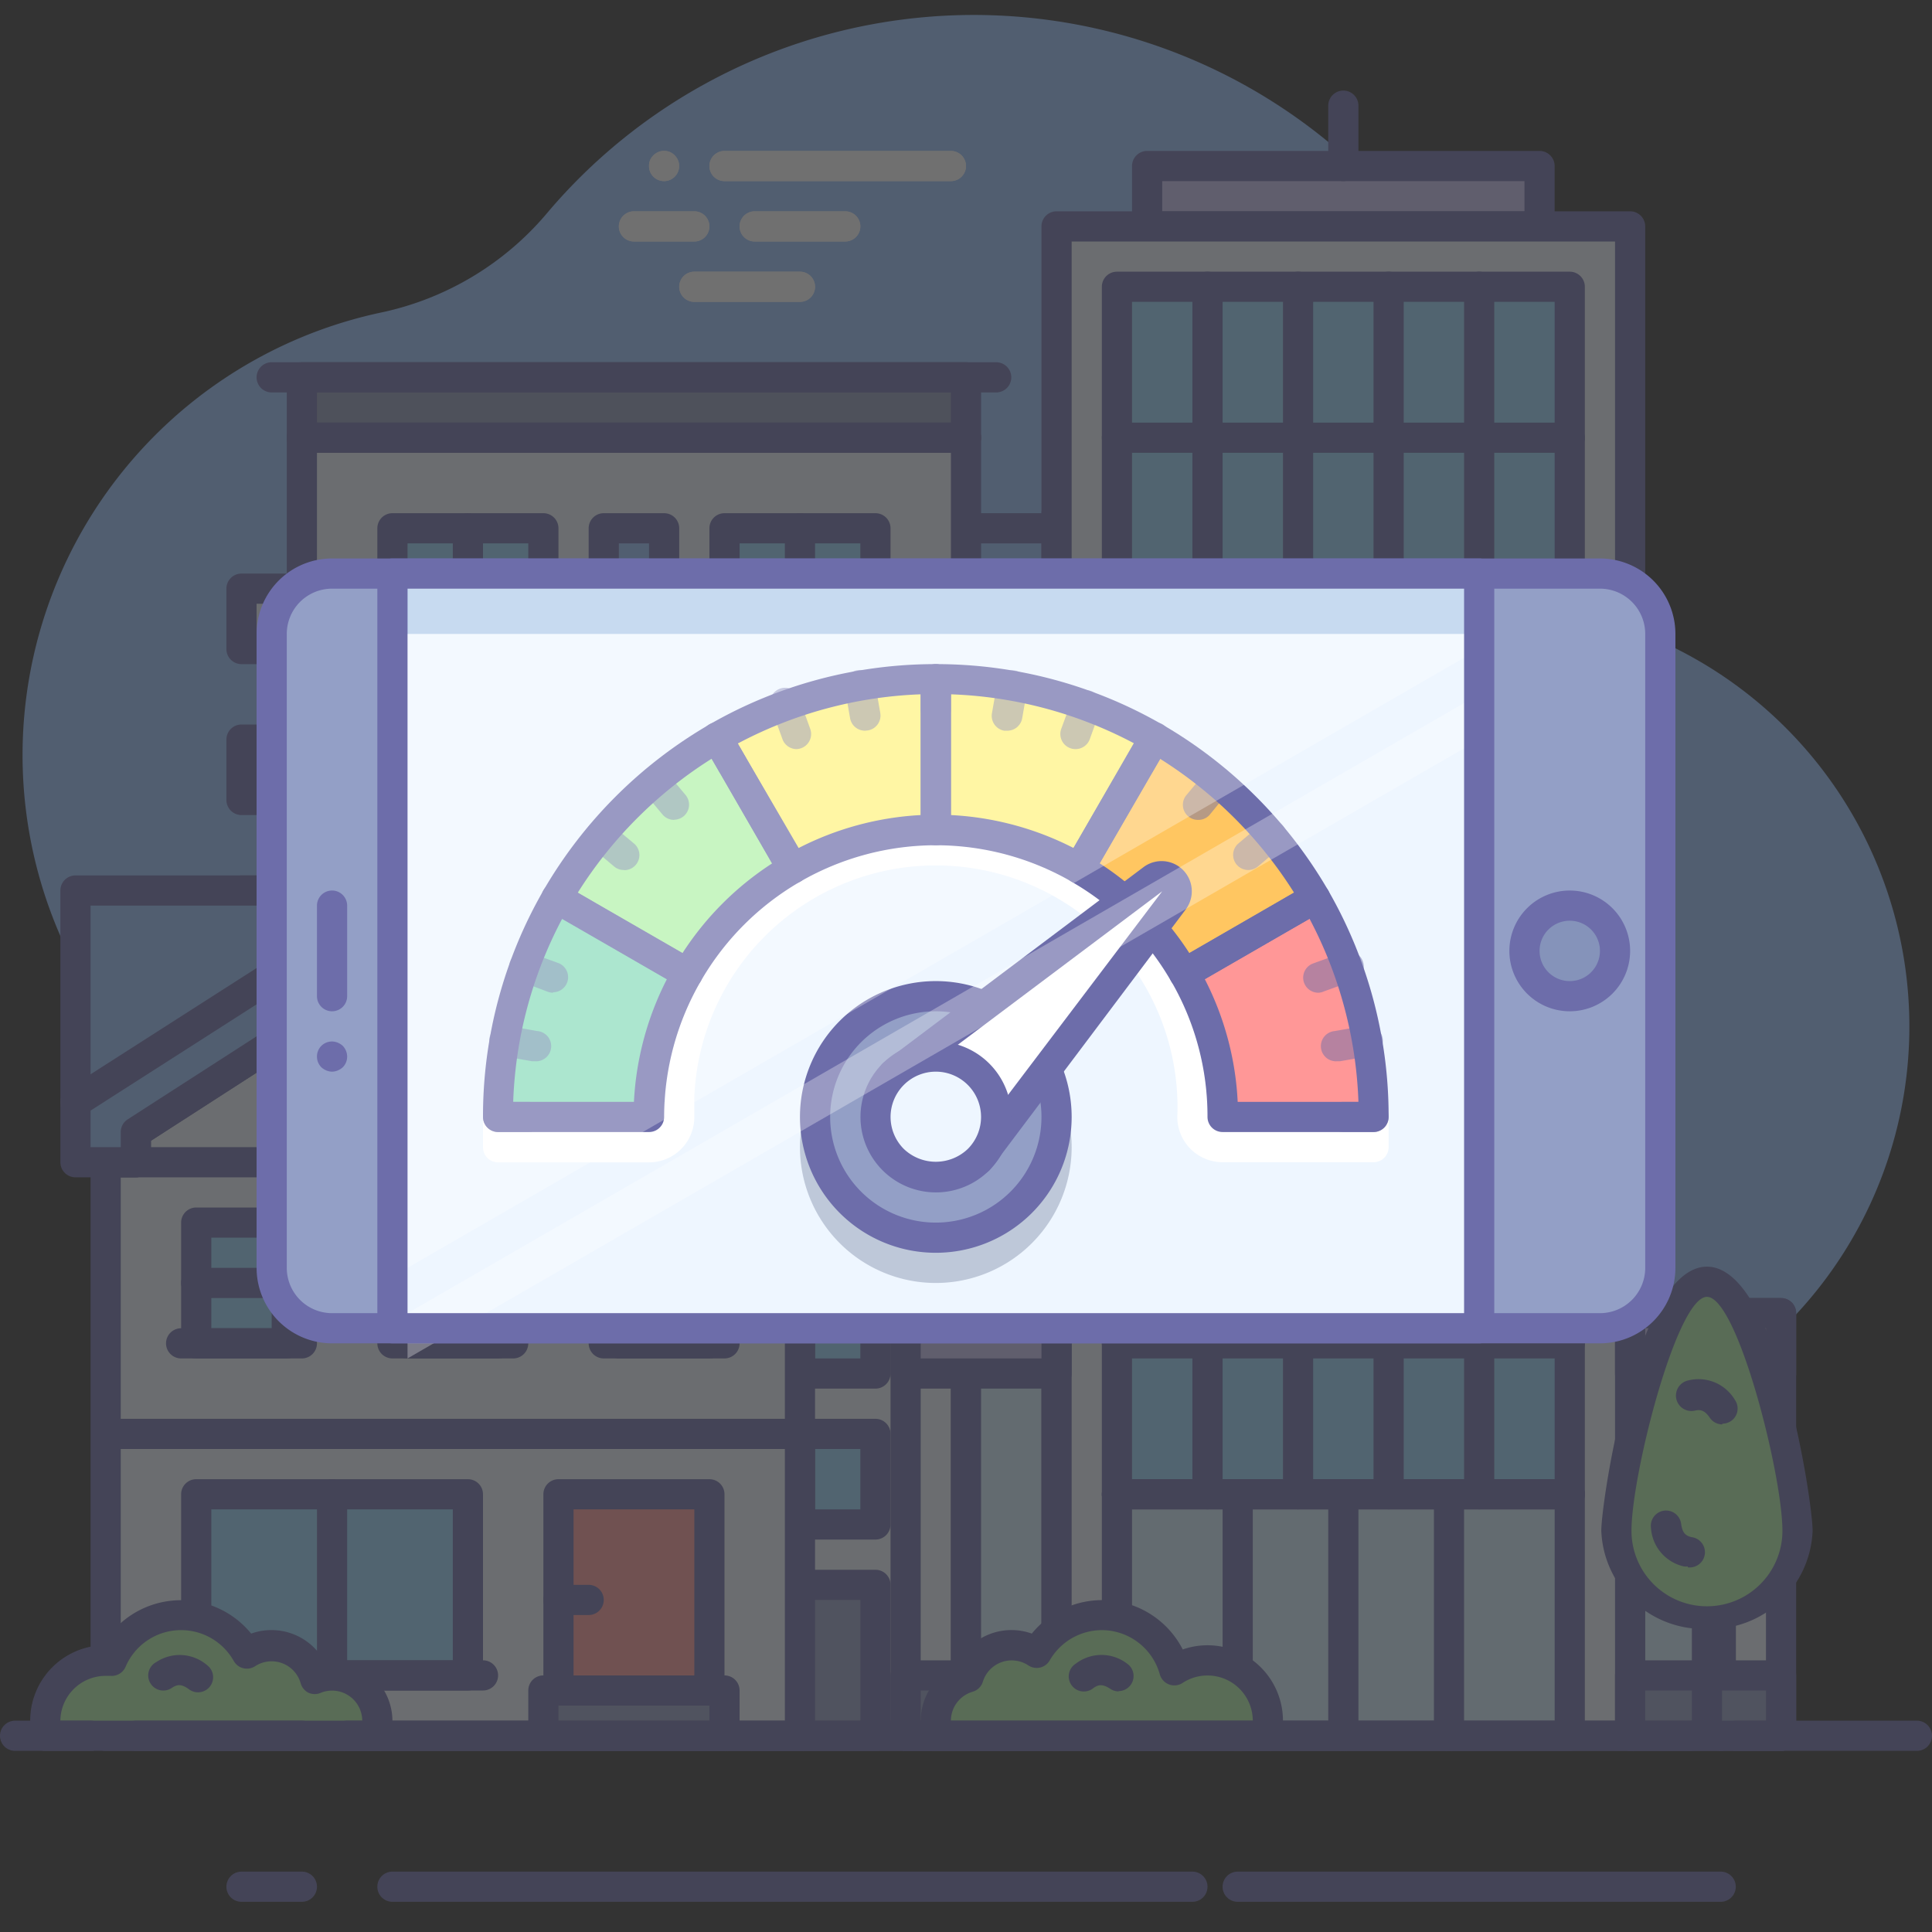 <?xml version="1.0" ?><svg data-name="001" id="_001" viewBox="0 0 128 128" xmlns="http://www.w3.org/2000/svg"><rect x="0" y="0" width="128" height="128" fill="#333333" stroke="none"/><defs><style>.cls-1{opacity:0.3;}.cls-2{fill:#97c1ff;}.cls-3{fill:#fff;}.cls-4{fill:#eef6ff;}.cls-5{fill:#6d6daa;}.cls-6{fill:#8d96b8;}.cls-7{fill:#939fc6;}.cls-8{fill:#96d7ff;}.cls-9{fill:#ff9797;}.cls-10{fill:#b1f1a8;}.cls-11{fill:#c9c1f5;}.cls-12{fill:#d4edff;}.cls-13{fill:#1c64ba;}.cls-14{fill:#89dbba;}.cls-15{fill:#ffc661;}.cls-16{fill:#fff27d;}.cls-17{opacity:0.5;}.cls-18{fill:#4c5a7f;}.cls-19{fill:#8593ba;}</style></defs><title/><g class="cls-1"><path class="cls-2" d="M1.81,45.69a30,30,0,0,1,23.51-25A19.69,19.69,0,0,0,36.26,14.1a37,37,0,0,1,64.33,15.68A19.57,19.57,0,0,0,111,42.95,28,28,0,1,1,73.34,80.29,9.41,9.41,0,0,0,64.83,75H64a12.39,12.39,0,0,0-12,9.74A20,20,0,0,1,25.88,98.88,20,20,0,0,1,12.53,81,21.38,21.38,0,0,0,8,68.65,29.91,29.91,0,0,1,1.81,45.69Z"/><path class="cls-3" d="M44,12a1,1,0,0,1-.93-.62A1,1,0,0,1,43,11a1,1,0,0,1,.07-.39,1,1,0,0,1,.22-.32,1,1,0,0,1,1.09-.22,1,1,0,0,1,.32.22A1,1,0,0,1,44,12Z"/><path class="cls-3" d="M56,16H50a1,1,0,0,1,0-2h6a1,1,0,0,1,0,2Z"/><path class="cls-3" d="M63,12H48a1,1,0,0,1,0-2H63a1,1,0,0,1,0,2Z"/><path class="cls-3" d="M53,20H46a1,1,0,0,1,0-2h7a1,1,0,0,1,0,2Z"/><path class="cls-3" d="M46,16H42a1,1,0,0,1,0-2h4a1,1,0,0,1,0,2Z"/><path class="cls-3" d="M44,12a1,1,0,0,1-.93-.62A1,1,0,0,1,43,11a1,1,0,0,1,.07-.39,1,1,0,0,1,.22-.32,1,1,0,0,1,1.09-.22,1,1,0,0,1,.32.22A1,1,0,0,1,44,12Z"/><path class="cls-3" d="M56,16H50a1,1,0,0,1,0-2h6a1,1,0,0,1,0,2Z"/><path class="cls-3" d="M63,12H48a1,1,0,0,1,0-2H63a1,1,0,0,1,0,2Z"/><path class="cls-3" d="M53,20H46a1,1,0,0,1,0-2h7a1,1,0,0,1,0,2Z"/><path class="cls-3" d="M46,16H42a1,1,0,0,1,0-2h4a1,1,0,0,1,0,2Z"/><rect class="cls-4" height="4" width="4" x="16" y="79"/><path class="cls-5" d="M20,84H16a1,1,0,0,1-1-1V79a1,1,0,0,1,1-1h4a1,1,0,0,1,1,1v4A1,1,0,0,1,20,84Zm-3-2h2V80H17Z"/><rect class="cls-4" height="4" width="4" x="16" y="69"/><path class="cls-5" d="M20,74H16a1,1,0,0,1-1-1V69a1,1,0,0,1,1-1h4a1,1,0,0,1,1,1v4A1,1,0,0,1,20,74Zm-3-2h2V70H17Z"/><rect class="cls-4" height="4" width="4" x="16" y="59"/><path class="cls-5" d="M20,64H16a1,1,0,0,1-1-1V59a1,1,0,0,1,1-1h4a1,1,0,0,1,1,1v4A1,1,0,0,1,20,64Zm-3-2h2V60H17Z"/><rect class="cls-4" height="4" width="4" x="16" y="49"/><path class="cls-5" d="M20,54H16a1,1,0,0,1-1-1V49a1,1,0,0,1,1-1h4a1,1,0,0,1,1,1v4A1,1,0,0,1,20,54Zm-3-2h2V50H17Z"/><rect class="cls-4" height="4" width="4" x="16" y="39"/><path class="cls-5" d="M20,44H16a1,1,0,0,1-1-1V39a1,1,0,0,1,1-1h4a1,1,0,0,1,1,1v4A1,1,0,0,1,20,44Zm-3-2h2V40H17Z"/><rect class="cls-4" height="4" width="4" x="16" y="99"/><path class="cls-5" d="M20,104H16a1,1,0,0,1-1-1V99a1,1,0,0,1,1-1h4a1,1,0,0,1,1,1v4A1,1,0,0,1,20,104Zm-3-2h2v-2H17Z"/><rect class="cls-4" height="4" width="4" x="16" y="89"/><path class="cls-5" d="M20,94H16a1,1,0,0,1-1-1V89a1,1,0,0,1,1-1h4a1,1,0,0,1,1,1v4A1,1,0,0,1,20,94Zm-3-2h2V90H17Z"/><path class="cls-5" d="M70,109a1,1,0,0,1-1-1V34a1,1,0,0,1,2,0v74A1,1,0,0,1,70,109Z"/><path class="cls-5" d="M70,76H64a1,1,0,0,1,0-2h6a1,1,0,0,1,0,2Z"/><path class="cls-5" d="M70,72H64a1,1,0,0,1,0-2h6a1,1,0,0,1,0,2Z"/><path class="cls-5" d="M70,80H64a1,1,0,0,1,0-2h6a1,1,0,0,1,0,2Z"/><path class="cls-5" d="M70,64H64a1,1,0,0,1,0-2h6a1,1,0,0,1,0,2Z"/><path class="cls-5" d="M70,60H64a1,1,0,0,1,0-2h6a1,1,0,0,1,0,2Z"/><path class="cls-5" d="M70,68H64a1,1,0,0,1,0-2h6a1,1,0,0,1,0,2Z"/><path class="cls-5" d="M70,52H64a1,1,0,0,1,0-2h6a1,1,0,0,1,0,2Z"/><path class="cls-5" d="M70,48H64a1,1,0,0,1,0-2h6a1,1,0,0,1,0,2Z"/><path class="cls-5" d="M70,56H64a1,1,0,0,1,0-2h6a1,1,0,0,1,0,2Z"/><path class="cls-5" d="M70,40H64a1,1,0,0,1,0-2h6a1,1,0,0,1,0,2Z"/><path class="cls-5" d="M70,36H64a1,1,0,0,1,0-2h6a1,1,0,0,1,0,2Z"/><path class="cls-5" d="M70,44H64a1,1,0,0,1,0-2h6a1,1,0,0,1,0,2Z"/><path class="cls-5" d="M70,84H64a1,1,0,0,1,0-2h6a1,1,0,0,1,0,2Z"/><path class="cls-5" d="M70,88H64a1,1,0,0,1,0-2h6a1,1,0,0,1,0,2Z"/><path class="cls-5" d="M70,92H64a1,1,0,0,1,0-2h6a1,1,0,0,1,0,2Z"/><path class="cls-5" d="M70,96H64a1,1,0,0,1,0-2h6a1,1,0,0,1,0,2Z"/><path class="cls-5" d="M70,100H64a1,1,0,0,1,0-2h6a1,1,0,0,1,0,2Z"/><path class="cls-5" d="M70,104H64a1,1,0,0,1,0-2h6a1,1,0,0,1,0,2Z"/><path class="cls-5" d="M70,108H64a1,1,0,0,1,0-2h6a1,1,0,0,1,0,2Z"/><rect class="cls-6" height="3.99" width="44" x="20" y="25"/><path class="cls-5" d="M64,30H20a1,1,0,0,1-1-1V25a1,1,0,0,1,1-1H64a1,1,0,0,1,1,1v4A1,1,0,0,1,64,30ZM21,28H63V26H21Z"/><rect class="cls-4" height="86" width="44" x="20" y="29"/><path class="cls-5" d="M64,116H20a1,1,0,0,1-1-1V29a1,1,0,0,1,1-1H64a1,1,0,0,1,1,1v86A1,1,0,0,1,64,116Zm-43-2H63V30H21Z"/><rect class="cls-7" height="10" width="8" x="50" y="105"/><path class="cls-5" d="M58,116H50a1,1,0,0,1-1-1V105a1,1,0,0,1,1-1h8a1,1,0,0,1,1,1v10A1,1,0,0,1,58,116Zm-7-2h6v-8H51Z"/><rect class="cls-8" height="6" width="20" x="26" y="105"/><path class="cls-5" d="M46,112H26a1,1,0,0,1-1-1v-6a1,1,0,0,1,1-1H46a1,1,0,0,1,1,1v6A1,1,0,0,1,46,112Zm-19-2H45v-4H27Z"/><rect class="cls-8" height="6" width="10" x="26" y="95"/><path class="cls-5" d="M36,102H26a1,1,0,0,1-1-1V95a1,1,0,0,1,1-1H36a1,1,0,0,1,1,1v6A1,1,0,0,1,36,102Zm-9-2h8V96H27Z"/><path class="cls-5" d="M31,102a1,1,0,0,1-1-1V95a1,1,0,0,1,2,0v6A1,1,0,0,1,31,102Z"/><rect class="cls-8" height="6" width="10" x="26" y="85"/><path class="cls-5" d="M36,92H26a1,1,0,0,1-1-1V85a1,1,0,0,1,1-1H36a1,1,0,0,1,1,1v6A1,1,0,0,1,36,92Zm-9-2h8V86H27Z"/><path class="cls-5" d="M31,92a1,1,0,0,1-1-1V85a1,1,0,0,1,2,0v6A1,1,0,0,1,31,92Z"/><rect class="cls-8" height="6" width="10" x="26" y="75"/><path class="cls-5" d="M36,82H26a1,1,0,0,1-1-1V75a1,1,0,0,1,1-1H36a1,1,0,0,1,1,1v6A1,1,0,0,1,36,82Zm-9-2h8V76H27Z"/><path class="cls-5" d="M31,82a1,1,0,0,1-1-1V75a1,1,0,0,1,2,0v6A1,1,0,0,1,31,82Z"/><rect class="cls-8" height="6" width="10" x="26" y="65"/><path class="cls-5" d="M36,72H26a1,1,0,0,1-1-1V65a1,1,0,0,1,1-1H36a1,1,0,0,1,1,1v6A1,1,0,0,1,36,72Zm-9-2h8V66H27Z"/><path class="cls-5" d="M31,72a1,1,0,0,1-1-1V65a1,1,0,0,1,2,0v6A1,1,0,0,1,31,72Z"/><rect class="cls-8" height="6" width="10" x="48" y="95"/><path class="cls-5" d="M58,102H48a1,1,0,0,1-1-1V95a1,1,0,0,1,1-1H58a1,1,0,0,1,1,1v6A1,1,0,0,1,58,102Zm-9-2h8V96H49Z"/><path class="cls-5" d="M53,102a1,1,0,0,1-1-1V95a1,1,0,0,1,2,0v6A1,1,0,0,1,53,102Z"/><rect class="cls-8" height="6" width="10" x="48" y="85"/><path class="cls-5" d="M58,92H48a1,1,0,0,1-1-1V85a1,1,0,0,1,1-1H58a1,1,0,0,1,1,1v6A1,1,0,0,1,58,92Zm-9-2h8V86H49Z"/><path class="cls-5" d="M53,92a1,1,0,0,1-1-1V85a1,1,0,0,1,2,0v6A1,1,0,0,1,53,92Z"/><rect class="cls-8" height="6" width="10" x="48" y="75"/><path class="cls-5" d="M58,82H48a1,1,0,0,1-1-1V75a1,1,0,0,1,1-1H58a1,1,0,0,1,1,1v6A1,1,0,0,1,58,82Zm-9-2h8V76H49Z"/><path class="cls-5" d="M53,82a1,1,0,0,1-1-1V75a1,1,0,0,1,2,0v6A1,1,0,0,1,53,82Z"/><rect class="cls-8" height="6" width="10" x="48" y="65"/><path class="cls-5" d="M58,72H48a1,1,0,0,1-1-1V65a1,1,0,0,1,1-1H58a1,1,0,0,1,1,1v6A1,1,0,0,1,58,72Zm-9-2h8V66H49Z"/><path class="cls-5" d="M53,72a1,1,0,0,1-1-1V65a1,1,0,0,1,2,0v6A1,1,0,0,1,53,72Z"/><rect class="cls-8" height="6" width="10" x="26" y="55"/><path class="cls-5" d="M36,62H26a1,1,0,0,1-1-1V55a1,1,0,0,1,1-1H36a1,1,0,0,1,1,1v6A1,1,0,0,1,36,62Zm-9-2h8V56H27Z"/><path class="cls-5" d="M31,62a1,1,0,0,1-1-1V55a1,1,0,0,1,2,0v6A1,1,0,0,1,31,62Z"/><rect class="cls-8" height="6" width="10" x="48" y="55"/><path class="cls-5" d="M58,62H48a1,1,0,0,1-1-1V55a1,1,0,0,1,1-1H58a1,1,0,0,1,1,1v6A1,1,0,0,1,58,62Zm-9-2h8V56H49Z"/><path class="cls-5" d="M53,62a1,1,0,0,1-1-1V55a1,1,0,0,1,2,0v6A1,1,0,0,1,53,62Z"/><rect class="cls-8" height="6" width="10" x="26" y="45"/><path class="cls-5" d="M36,52H26a1,1,0,0,1-1-1V45a1,1,0,0,1,1-1H36a1,1,0,0,1,1,1v6A1,1,0,0,1,36,52Zm-9-2h8V46H27Z"/><path class="cls-5" d="M31,52a1,1,0,0,1-1-1V45a1,1,0,0,1,2,0v6A1,1,0,0,1,31,52Z"/><rect class="cls-8" height="6" width="10" x="48" y="45"/><path class="cls-5" d="M58,52H48a1,1,0,0,1-1-1V45a1,1,0,0,1,1-1H58a1,1,0,0,1,1,1v6A1,1,0,0,1,58,52Zm-9-2h8V46H49Z"/><path class="cls-5" d="M53,52a1,1,0,0,1-1-1V45a1,1,0,0,1,2,0v6A1,1,0,0,1,53,52Z"/><rect class="cls-8" height="6" width="10" x="26" y="35"/><path class="cls-5" d="M36,42H26a1,1,0,0,1-1-1V35a1,1,0,0,1,1-1H36a1,1,0,0,1,1,1v6A1,1,0,0,1,36,42Zm-9-2h8V36H27Z"/><path class="cls-5" d="M31,42a1,1,0,0,1-1-1V35a1,1,0,0,1,2,0v6A1,1,0,0,1,31,42Z"/><rect class="cls-8" height="6" width="10" x="48" y="35"/><path class="cls-5" d="M58,42H48a1,1,0,0,1-1-1V35a1,1,0,0,1,1-1H58a1,1,0,0,1,1,1v6A1,1,0,0,1,58,42Zm-9-2h8V36H49Z"/><path class="cls-5" d="M53,42a1,1,0,0,1-1-1V35a1,1,0,0,1,2,0v6A1,1,0,0,1,53,42Z"/><rect class="cls-2" height="66" width="4" x="40" y="35"/><path class="cls-5" d="M44,102H40a1,1,0,0,1-1-1V35a1,1,0,0,1,1-1h4a1,1,0,0,1,1,1v66A1,1,0,0,1,44,102Zm-3-2h2V36H41Z"/><path class="cls-5" d="M44,94H40a1,1,0,0,1,0-2h4a1,1,0,0,1,0,2Z"/><path class="cls-5" d="M44,84H40a1,1,0,0,1,0-2h4a1,1,0,0,1,0,2Z"/><path class="cls-5" d="M44,74H40a1,1,0,0,1,0-2h4a1,1,0,0,1,0,2Z"/><path class="cls-5" d="M44,64H40a1,1,0,0,1,0-2h4a1,1,0,0,1,0,2Z"/><path class="cls-5" d="M44,54H40a1,1,0,0,1,0-2h4a1,1,0,0,1,0,2Z"/><path class="cls-5" d="M44,44H40a1,1,0,0,1,0-2h4a1,1,0,0,1,0,2Z"/><path class="cls-5" d="M64,30H20a1,1,0,0,1,0-2H64a1,1,0,0,1,0,2Z"/><path class="cls-5" d="M66,26H18a1,1,0,0,1,0-2H66a1,1,0,0,1,0,2Z"/><rect class="cls-2" height="14" width="50" x="5" y="59.03"/><path class="cls-5" d="M55,74H5a1,1,0,0,1-1-1V59a1,1,0,0,1,1-1H55a1,1,0,0,1,1,1V73A1,1,0,0,1,55,74ZM6,72H54V60H6Z"/><polygon class="cls-4" points="51 77.03 51 75.03 30 61.5 9 75.03 9 77.03 7 77.03 7 115.03 53 115.03 53 109.34 53 83.45 53 77.03 51 77.03"/><path class="cls-5" d="M53,116H7a1,1,0,0,1-1-1V77a1,1,0,0,1,1-1H8V75a1,1,0,0,1,.46-.84l21-13.53a1,1,0,0,1,1.08,0l21,13.53A1,1,0,0,1,52,75v1h1a1,1,0,0,1,1,1v38A1,1,0,0,1,53,116ZM8,114H52V78H51a1,1,0,0,1-1-1V75.58L30,62.69,10,75.58V77a1,1,0,0,1-1,1H8Z"/><rect class="cls-8" height="12" width="18" x="13" y="99.03"/><path class="cls-5" d="M31,112H13a1,1,0,0,1-1-1V99a1,1,0,0,1,1-1H31a1,1,0,0,1,1,1v12A1,1,0,0,1,31,112Zm-17-2H30V100H14Z"/><rect class="cls-8" height="8" width="6" x="13" y="81.03"/><path class="cls-5" d="M19,90H13a1,1,0,0,1-1-1V81a1,1,0,0,1,1-1h6a1,1,0,0,1,1,1v8A1,1,0,0,1,19,90Zm-5-2h4V82H14Z"/><polygon class="cls-9" points="49 69.03 49 60.03 43 60.03 43 65.35 49 69.03"/><path class="cls-5" d="M49,70a1,1,0,0,1-.52-.15l-6-3.68a1,1,0,0,1-.48-.85V60a1,1,0,0,1,1-1h6a1,1,0,0,1,1,1v9a1,1,0,0,1-1,1Zm-5-5.24,4,2.45V61H44Z"/><rect class="cls-9" height="3" width="8" x="42" y="57.03"/><path class="cls-5" d="M50,61H42a1,1,0,0,1-1-1V57a1,1,0,0,1,1-1h8a1,1,0,0,1,1,1v3A1,1,0,0,1,50,61Zm-7-2h6V58H43Z"/><path class="cls-5" d="M22,112a1,1,0,0,1-1-1V99a1,1,0,0,1,2,0v12A1,1,0,0,1,22,112Z"/><path class="cls-5" d="M32,112H12a1,1,0,0,1,0-2H32a1,1,0,0,1,0,2Z"/><rect class="cls-9" height="13" width="10" x="37" y="99.03"/><path class="cls-5" d="M47,113H37a1,1,0,0,1-1-1V99a1,1,0,0,1,1-1H47a1,1,0,0,1,1,1v13A1,1,0,0,1,47,113Zm-9-2h8V100H38Z"/><path class="cls-5" d="M39,107H37a1,1,0,0,1,0-2h2a1,1,0,0,1,0,2Z"/><rect class="cls-7" height="3" width="12" x="36" y="112.03"/><path class="cls-5" d="M48,116H36a1,1,0,0,1-1-1v-3a1,1,0,0,1,1-1H48a1,1,0,0,1,1,1v3A1,1,0,0,1,48,116Zm-11-2H47v-1H37Z"/><rect class="cls-8" height="8" width="6" x="41" y="81.03"/><path class="cls-5" d="M47,90H41a1,1,0,0,1-1-1V81a1,1,0,0,1,1-1h6a1,1,0,0,1,1,1v8A1,1,0,0,1,47,90Zm-5-2h4V82H42Z"/><path class="cls-5" d="M20,90H12a1,1,0,0,1,0-2h8a1,1,0,1,1,0,2Z"/><rect class="cls-8" height="8" width="6" x="27" y="81.03"/><path class="cls-5" d="M33,90H27a1,1,0,0,1-1-1V81a1,1,0,0,1,1-1h6a1,1,0,0,1,1,1v8A1,1,0,0,1,33,90Zm-5-2h4V82H28Z"/><path class="cls-5" d="M19,86H13a1,1,0,0,1,0-2h6a1,1,0,1,1,0,2Z"/><path class="cls-5" d="M33,86H27a1,1,0,0,1,0-2h6a1,1,0,0,1,0,2Z"/><path class="cls-5" d="M47,86H41a1,1,0,0,1,0-2h6a1,1,0,0,1,0,2Z"/><path class="cls-5" d="M48,90H40a1,1,0,0,1,0-2h8a1,1,0,0,1,0,2Z"/><path class="cls-5" d="M34,90H26a1,1,0,0,1,0-2h8a1,1,0,0,1,0,2Z"/><path class="cls-8" d="M27,73V70a3,3,0,0,1,3-3h0a3,3,0,0,1,3,3v3Z"/><path class="cls-5" d="M33,74H27a1,1,0,0,1-1-1V70a4,4,0,0,1,8,0v3A1,1,0,0,1,33,74Zm-5-2h4V70a2,2,0,0,0-4,0Z"/><path class="cls-5" d="M34,74H26a1,1,0,0,1,0-2h8a1,1,0,0,1,0,2Z"/><path class="cls-5" d="M53,96H8a1,1,0,1,1,0-2H53a1,1,0,0,1,0,2Z"/><path class="cls-5" d="M53,78H8a1,1,0,1,1,0-2H53a1,1,0,0,1,0,2Z"/><polygon class="cls-2" points="51 77.03 51 75.03 30 61.5 9 75.03 9 77.03 5 77.03 5 73.03 30 57.03 55 73.03 55 77.03 51 77.03"/><path class="cls-5" d="M55,78H51a1,1,0,0,1-1-1V75.58L30,62.69,10,75.58V77a1,1,0,0,1-1,1H5a1,1,0,0,1-1-1V73a1,1,0,0,1,.46-.84l25-16a1,1,0,0,1,1.08,0l25,16A1,1,0,0,1,56,73v4A1,1,0,0,1,55,78Zm-3-2h2V73.58L30,58.22,6,73.58V76H8V75a1,1,0,0,1,.46-.84l21-13.53a1,1,0,0,1,1.08,0l21,13.53A1,1,0,0,1,52,75Z"/><path class="cls-10" d="M22,111a3,3,0,0,0-1.12.22,3,3,0,0,0-4.57-1.7,5,5,0,0,0-8.92.52,3.92,3.92,0,0,0-.4,0,4,4,0,0,0-4,4v1H25v-1A3,3,0,0,0,22,111Z"/><path class="cls-5" d="M25,116H3a1,1,0,0,1-1-1v-1a5,5,0,0,1,4.8-5,6,6,0,0,1,9.84-.77,4,4,0,0,1,4.83,1.8,3.83,3.83,0,0,1,.53,0,4,4,0,0,1,4,4v1A1,1,0,0,1,25,116ZM4,114H24a2,2,0,0,0-2.74-1.85,1,1,0,0,1-.82,0,1,1,0,0,1-.52-.63,2,2,0,0,0-3-1.14,1,1,0,0,1-1.43-.33A4,4,0,0,0,12,108a4,4,0,0,0-3.68,2.43,1,1,0,0,1-1,.6l-.16,0H7A3,3,0,0,0,4,114Z"/><path class="cls-5" d="M13.11,112.12a1,1,0,0,1-.59-.2c-.5-.37-.78-.32-1.11-.11a1,1,0,1,1-1.06-1.69,2.79,2.79,0,0,1,3.37.2,1,1,0,0,1-.6,1.8Z"/><rect class="cls-11" height="4" width="26" x="76" y="11.03"/><path class="cls-5" d="M102,16H76a1,1,0,0,1-1-1V11a1,1,0,0,1,1-1h26a1,1,0,0,1,1,1v4A1,1,0,0,1,102,16ZM77,14h24V12H77Z"/><rect class="cls-4" height="28" width="4" x="60" y="87.03"/><path class="cls-5" d="M64,116H60a1,1,0,0,1-1-1V87a1,1,0,0,1,1-1h4a1,1,0,0,1,1,1v28A1,1,0,0,1,64,116Zm-3-2h2V88H61Z"/><rect class="cls-12" height="28" width="6" x="64" y="87.03"/><path class="cls-5" d="M70,116H64a1,1,0,0,1-1-1V87a1,1,0,0,1,1-1h6a1,1,0,0,1,1,1v28A1,1,0,0,1,70,116Zm-5-2h4V88H65Z"/><rect class="cls-4" height="28" width="4" x="114" y="87.03"/><path class="cls-5" d="M118,116h-4a1,1,0,0,1-1-1V87a1,1,0,0,1,1-1h4a1,1,0,0,1,1,1v28A1,1,0,0,1,118,116Zm-3-2h2V88h-2Z"/><rect class="cls-12" height="28" width="6" x="108" y="87.03"/><path class="cls-5" d="M114,116h-6a1,1,0,0,1-1-1V87a1,1,0,0,1,1-1h6a1,1,0,0,1,1,1v28A1,1,0,0,1,114,116Zm-5-2h4V88h-4Z"/><rect class="cls-4" height="100.01" width="38" x="70" y="15.03"/><path class="cls-5" d="M108,116H70a1,1,0,0,1-1-1V15a1,1,0,0,1,1-1h38a1,1,0,0,1,1,1V115A1,1,0,0,1,108,116Zm-37-2h36V16H71Z"/><rect class="cls-8" height="80.01" width="30" x="74" y="19.03"/><path class="cls-5" d="M104,100H74a1,1,0,0,1-1-1V19a1,1,0,0,1,1-1h30a1,1,0,0,1,1,1V99A1,1,0,0,1,104,100ZM75,98h28V20H75Z"/><rect class="cls-12" height="16" width="30" x="74" y="99.03"/><path class="cls-5" d="M104,116H74a1,1,0,0,1-1-1V99a1,1,0,0,1,1-1h30a1,1,0,0,1,1,1v16A1,1,0,0,1,104,116Zm-29-2h28V100H75Z"/><path class="cls-5" d="M98,100a1,1,0,0,1-1-1V19a1,1,0,0,1,2,0V99A1,1,0,0,1,98,100Z"/><path class="cls-5" d="M92,100a1,1,0,0,1-1-1V19a1,1,0,0,1,2,0V99A1,1,0,0,1,92,100Z"/><path class="cls-5" d="M86,100a1,1,0,0,1-1-1V19a1,1,0,0,1,2,0V99A1,1,0,0,1,86,100Z"/><path class="cls-5" d="M89,12a1,1,0,0,1-1-1V7a1,1,0,0,1,2,0v4A1,1,0,0,1,89,12Z"/><rect class="cls-7" height="4" width="10" x="60" y="111.03"/><path class="cls-5" d="M70,116H60a1,1,0,0,1-1-1v-4a1,1,0,0,1,1-1H70a1,1,0,0,1,1,1v4A1,1,0,0,1,70,116Zm-9-2h8v-2H61Z"/><path class="cls-5" d="M80,100a1,1,0,0,1-1-1V19a1,1,0,0,1,2,0V99A1,1,0,0,1,80,100Z"/><path class="cls-5" d="M82,116a1,1,0,0,1-1-1V99a1,1,0,0,1,2,0v16A1,1,0,0,1,82,116Z"/><path class="cls-5" d="M96,116a1,1,0,0,1-1-1V99a1,1,0,0,1,2,0v16A1,1,0,0,1,96,116Z"/><path class="cls-5" d="M89,116a1,1,0,0,1-1-1V99a1,1,0,0,1,2,0v16A1,1,0,0,1,89,116Z"/><path class="cls-5" d="M104,80H74a1,1,0,0,1,0-2h30a1,1,0,0,1,0,2Z"/><path class="cls-5" d="M104,90H74a1,1,0,0,1,0-2h30a1,1,0,0,1,0,2Z"/><path class="cls-5" d="M104,50H74a1,1,0,0,1,0-2h30a1,1,0,0,1,0,2Z"/><path class="cls-5" d="M104,60H74a1,1,0,0,1,0-2h30a1,1,0,0,1,0,2Z"/><path class="cls-5" d="M104,70H74a1,1,0,0,1,0-2h30a1,1,0,0,1,0,2Z"/><path class="cls-5" d="M104,30H74a1,1,0,0,1,0-2h30a1,1,0,0,1,0,2Z"/><path class="cls-5" d="M104,40H74a1,1,0,0,1,0-2h30a1,1,0,0,1,0,2Z"/><path class="cls-5" d="M104,100H74a1,1,0,0,1,0-2h30a1,1,0,0,1,0,2Z"/><path class="cls-5" d="M114,112a1,1,0,0,1-1-1V91a1,1,0,0,1,2,0v20A1,1,0,0,1,114,112Z"/><rect class="cls-7" height="4" width="10" x="108" y="111.03"/><path class="cls-5" d="M118,116H108a1,1,0,0,1-1-1v-4a1,1,0,0,1,1-1h10a1,1,0,0,1,1,1v4A1,1,0,0,1,118,116Zm-9-2h8v-2h-8Z"/><rect class="cls-11" height="4" width="10" x="108" y="87.03"/><path class="cls-5" d="M118,92H108a1,1,0,0,1-1-1V87a1,1,0,0,1,1-1h10a1,1,0,0,1,1,1v4A1,1,0,0,1,118,92Zm-9-2h8V88h-8Z"/><rect class="cls-11" height="4" width="10" x="60" y="87.03"/><path class="cls-5" d="M70,92H60a1,1,0,0,1-1-1V87a1,1,0,0,1,1-1H70a1,1,0,0,1,1,1v4A1,1,0,0,1,70,92Zm-9-2h8V88H61Z"/><path class="cls-5" d="M113.09,115.92a1,1,0,0,1-1-1v-8a1,1,0,0,1,2,0v8A1,1,0,0,1,113.09,115.92Z"/><path class="cls-10" d="M119.09,101.42a6,6,0,0,1-12,0c0-3,2.69-16.5,6-16.5S119.09,98.38,119.09,101.42Z"/><path class="cls-5" d="M113.09,107.92a6.77,6.77,0,0,1-7-6.5c0-1.95,2.34-17.5,7-17.5s7,15.55,7,17.5A6.77,6.77,0,0,1,113.09,107.92Zm0-22c-2,0-5,11.79-5,15.5a5,5,0,0,0,10,0C118.09,97.71,115.11,85.92,113.09,85.92Z"/><path class="cls-5" d="M111.81,103.78a1,1,0,0,1-.25,0,2.8,2.8,0,0,1-2.18-2.57,1,1,0,1,1,2-.25c.08.61.31.79.69.88a1,1,0,0,1-.24,2Z"/><path class="cls-5" d="M114.11,94.37a1,1,0,0,1-.83-.44c-.35-.51-.64-.56-1-.47a1,1,0,1,1-.44-2,2.8,2.8,0,0,1,3.11,1.3,1,1,0,0,1-.83,1.56Z"/><path class="cls-10" d="M64.14,111.17a3,3,0,0,1,4.54-1.62,5,5,0,0,1,9.11,1.15A4,4,0,0,1,84,114v1H62v-1A3,3,0,0,1,64.14,111.17Z"/><path class="cls-5" d="M84,116H62a1,1,0,0,1-1-1v-1a4,4,0,0,1,2.36-3.64,4,4,0,0,1,5-2.13,6,6,0,0,1,10,1.05A5,5,0,0,1,85,114v1A1,1,0,0,1,84,116Zm-21-2H83a3,3,0,0,0-4.65-2.5,1,1,0,0,1-1.51-.57A4,4,0,0,0,73,108a4,4,0,0,0-3.45,2,1,1,0,0,1-.64.48,1,1,0,0,1-.79-.15,2,2,0,0,0-3,1.08,1,1,0,0,1-.67.67A2,2,0,0,0,63,114Zm1.14-2.86h0Z"/><path class="cls-5" d="M74.11,112.06a1,1,0,0,1-.55-.17c-.51-.34-.8-.28-1.12-.05a1,1,0,1,1-1.15-1.63,2.79,2.79,0,0,1,3.37,0,1,1,0,0,1-.55,1.83Z"/><path class="cls-5" d="M112,116H23a1,1,0,0,1,0-2h89a1,1,0,0,1,0,2Z"/><path class="cls-5" d="M127,116H115a1,1,0,1,1,0-2h12a1,1,0,0,1,0,2Z"/><path class="cls-5" d="M6,116H1a1,1,0,1,1,0-2H6a1,1,0,0,1,0,2Z"/><path class="cls-5" d="M20,116H9a1,1,0,0,1,0-2H20a1,1,0,1,1,0,2Z"/><path class="cls-5" d="M114,126H82a1,1,0,0,1,0-2h32a1,1,0,0,1,0,2Z"/><path class="cls-5" d="M79,126H26a1,1,0,0,1,0-2H79a1,1,0,0,1,0,2Z"/><path class="cls-5" d="M20,126H16a1,1,0,1,1,0-2h4a1,1,0,0,1,0,2Z"/></g><rect class="cls-7" height="92" rx="4" ry="4" transform="translate(1 127) rotate(-90)" width="50" x="39" y="17"/><path class="cls-5" d="M106,89H22a5,5,0,0,1-5-5V42a5,5,0,0,1,5-5h84a5,5,0,0,1,5,5V84A5,5,0,0,1,106,89ZM22,39a3,3,0,0,0-3,3V84a3,3,0,0,0,3,3h84a3,3,0,0,0,3-3V42a3,3,0,0,0-3-3Z"/><rect class="cls-4" height="72" transform="translate(-1 125) rotate(-90)" width="50" x="37" y="27"/><g class="cls-1"><rect class="cls-13" height="4" width="72" x="26" y="38"/></g><path class="cls-5" d="M22,67a1,1,0,0,1-1-1V60a1,1,0,0,1,2,0v6A1,1,0,0,1,22,67Z"/><path class="cls-3" d="M84,74V73H80A18,18,0,0,0,61,56,18,18,0,0,0,44.07,72.53c0,.16,0,.32,0,.48H40.46v1H32v2a1,1,0,0,0,1,1H43a3,3,0,0,0,3-3h0c0-.43,0-.87,0-1.31A16,16,0,0,1,78,74h0a3,3,0,0,0,3,3H91a1,1,0,0,0,1-1V74Z"/><path class="cls-10" d="M47.51,48.89l5,8.66a19,19,0,0,0-6.95,7l-8.66-5h0A29.23,29.23,0,0,1,47.51,48.88Z"/><path class="cls-14" d="M36.9,59.5l8.66,5A18.9,18.9,0,0,0,43,74H33a28.83,28.83,0,0,1,3.88-14.5Z"/><path class="cls-9" d="M91,74H81a18.76,18.76,0,0,0-2.55-9.49h0l8.65-5h0A28.83,28.83,0,0,1,91,74Z"/><path class="cls-15" d="M87.13,59.5h0l-8.65,5h0a18.87,18.87,0,0,0-6.95-7l5-8.66h0A29.23,29.23,0,0,1,87.13,59.5Z"/><path class="cls-16" d="M76.51,48.88h0l-5,8.66A18.9,18.9,0,0,0,62,55V45A28.83,28.83,0,0,1,76.51,48.88Z"/><path class="cls-16" d="M62,45V55a18.9,18.9,0,0,0-9.5,2.55l-5-8.66h0A28.83,28.83,0,0,1,62,45Z"/><g class="cls-17"><path class="cls-5" d="M62,48a1,1,0,0,1-1-1V45a1,1,0,0,1,2,0v2A1,1,0,0,1,62,48Z"/><path class="cls-5" d="M91,75H89a1,1,0,0,1,0-2h2a1,1,0,0,1,0,2Z"/><path class="cls-5" d="M35,75H33a1,1,0,0,1,0-2h2a1,1,0,0,1,0,2Z"/><line class="cls-3" x1="56.98" x2="57.32" y1="45.44" y2="47.41"/><path class="cls-5" d="M57.32,48.41a1,1,0,0,1-1-.83l-.35-2a1,1,0,1,1,2-.35l.35,2a1,1,0,0,1-.81,1.16Z"/><line class="cls-3" x1="90.57" x2="88.6" y1="68.96" y2="69.31"/><path class="cls-5" d="M88.6,70.31a1,1,0,0,1-.17-2l2-.35a1,1,0,0,1,.35,2l-2,.35Z"/><line class="cls-3" x1="52.09" x2="52.78" y1="46.75" y2="48.63"/><path class="cls-5" d="M52.78,49.63a1,1,0,0,1-.94-.66l-.68-1.88A1,1,0,1,1,53,46.41l.68,1.88a1,1,0,0,1-.94,1.34Z"/><line class="cls-3" x1="89.26" x2="87.38" y1="64.08" y2="64.77"/><path class="cls-5" d="M87.38,65.77A1,1,0,0,1,87,63.83l1.88-.68A1,1,0,1,1,89.6,65l-1.88.68A1,1,0,0,1,87.38,65.77Z"/><line class="cls-3" x1="47.51" x2="48.51" y1="48.89" y2="50.62"/><path class="cls-5" d="M48.51,51.62a1,1,0,0,1-.87-.5l-1-1.73a1,1,0,1,1,1.73-1l1,1.73a1,1,0,0,1-.87,1.5Z"/><line class="cls-3" x1="87.13" x2="85.4" y1="59.5" y2="60.5"/><path class="cls-5" d="M85.4,61.5a1,1,0,0,1-.5-1.87l1.73-1a1,1,0,0,1,1,1.73l-1.73,1A1,1,0,0,1,85.4,61.5Z"/><line class="cls-3" x1="43.37" x2="44.66" y1="51.79" y2="53.32"/><path class="cls-5" d="M44.66,54.32a1,1,0,0,1-.77-.36l-1.28-1.53a1,1,0,0,1,1.53-1.29l1.28,1.53a1,1,0,0,1-.77,1.64Z"/><line class="cls-3" x1="84.23" x2="82.7" y1="55.36" y2="56.64"/><path class="cls-5" d="M82.7,57.64a1,1,0,0,1-.64-1.77l1.53-1.29a1,1,0,0,1,1.29,1.53l-1.53,1.29A1,1,0,0,1,82.7,57.64Z"/><line class="cls-3" x1="39.8" x2="41.33" y1="55.36" y2="56.64"/><path class="cls-5" d="M41.33,57.64a1,1,0,0,1-.64-.23l-1.53-1.29a1,1,0,1,1,1.29-1.53L42,55.88a1,1,0,0,1-.64,1.77Z"/><line class="cls-3" x1="80.65" x2="79.37" y1="51.79" y2="53.32"/><path class="cls-5" d="M79.37,54.32a1,1,0,0,1-.77-1.64l1.28-1.53a1,1,0,0,1,1.53,1.29L80.13,54A1,1,0,0,1,79.37,54.32Z"/><line class="cls-3" x1="36.9" x2="38.63" y1="59.5" y2="60.5"/><path class="cls-5" d="M38.63,61.5a1,1,0,0,1-.5-.13l-1.73-1a1,1,0,1,1,1-1.73l1.73,1a1,1,0,0,1-.5,1.87Z"/><line class="cls-3" x1="76.51" x2="75.51" y1="48.89" y2="50.62"/><path class="cls-5" d="M75.51,51.62a1,1,0,0,1-.87-1.5l1-1.73a1,1,0,1,1,1.73,1l-1,1.73A1,1,0,0,1,75.51,51.62Z"/><line class="cls-3" x1="34.76" x2="36.64" y1="64.08" y2="64.77"/><path class="cls-5" d="M36.64,65.77a1,1,0,0,1-.34-.06L34.42,65a1,1,0,1,1,.68-1.88l1.88.68a1,1,0,0,1-.34,1.94Z"/><line class="cls-3" x1="71.93" x2="71.25" y1="46.75" y2="48.63"/><path class="cls-5" d="M71.25,49.63a1,1,0,0,1-.94-1.34L71,46.41a1,1,0,1,1,1.88.68L72.19,49A1,1,0,0,1,71.25,49.63Z"/><line class="cls-3" x1="33.45" x2="35.42" y1="68.96" y2="69.31"/><path class="cls-5" d="M35.42,70.31l-.17,0-2-.35a1,1,0,1,1,.35-2l2,.35a1,1,0,0,1-.17,2Z"/><line class="cls-3" x1="67.05" x2="66.7" y1="45.44" y2="47.41"/><path class="cls-5" d="M66.7,48.41l-.17,0a1,1,0,0,1-.81-1.16l.35-2a1,1,0,1,1,2,.35l-.35,2A1,1,0,0,1,66.7,48.41Z"/></g><path class="cls-5" d="M45.56,65.5a1,1,0,0,1-.5-.13l-8.62-5A1,1,0,0,1,36,59,30.25,30.25,0,0,1,47,48a1,1,0,0,1,1.41.46l5,8.58A1,1,0,0,1,53,58.42,18,18,0,0,0,46.43,65a1,1,0,0,1-.61.47A1,1,0,0,1,45.56,65.5Zm-7.28-6.36,6.94,4a20,20,0,0,1,5.94-5.94l-4-6.94A28.25,28.25,0,0,0,38.28,59.14Z"/><path class="cls-5" d="M43,75H33a1,1,0,0,1-1-1,29.94,29.94,0,0,1,4-15,1,1,0,0,1,1.38-.36l8.66,5A1,1,0,0,1,46.43,65,18,18,0,0,0,44,74,1,1,0,0,1,43,75Zm-9-2h8a20,20,0,0,1,2.18-8.12l-6.94-4A27.94,27.94,0,0,0,34,73Z"/><path class="cls-5" d="M91,75H81a1,1,0,0,1-1-1,17.83,17.83,0,0,0-2.41-9,1,1,0,0,1,.16-1.21,1.08,1.08,0,0,1,.22-.17l8.65-5A1,1,0,0,1,88,59a29.94,29.94,0,0,1,4,15A1,1,0,0,1,91,75Zm-9-2h8a28,28,0,0,0-3.24-12.13l-6.94,4A19.84,19.84,0,0,1,82,73Z"/><path class="cls-5" d="M78.46,65.5h-.13a1,1,0,0,1-.74-.49A17.87,17.87,0,0,0,71,58.42,1,1,0,0,1,70.65,57l5-8.62A1,1,0,0,1,77,48,30.24,30.24,0,0,1,88,59a1,1,0,0,1-.45,1.41L79,65.35A1,1,0,0,1,78.46,65.5Zm-5.6-8.3a19.89,19.89,0,0,1,5.94,5.95l6.94-4a28.24,28.24,0,0,0-8.87-8.87Z"/><path class="cls-5" d="M71.51,58.55a1,1,0,0,1-.5-.13A18,18,0,0,0,62,56a1,1,0,0,1-1-1V45a1,1,0,0,1,1-1,29.94,29.94,0,0,1,15,4,1,1,0,0,1,.5.87h0a1,1,0,0,1-.13.5l-5,8.66a1,1,0,0,1-.87.5ZM63,54a20,20,0,0,1,8.12,2.18l4-6.94A27.94,27.94,0,0,0,63,46Z"/><path class="cls-5" d="M52.51,58.55a1,1,0,0,1-.87-.5l-5-8.66a1,1,0,0,1-.13-.5A1,1,0,0,1,47,48a29.94,29.94,0,0,1,15-4,1,1,0,0,1,1,1V55a1,1,0,0,1-1,1,18,18,0,0,0-9,2.42A1,1,0,0,1,52.51,58.55Zm-3.63-9.29,4,6.94A20,20,0,0,1,61,54V46A27.94,27.94,0,0,0,48.88,49.26Z"/><g class="cls-1"><path class="cls-18" d="M62,67a9,9,0,1,0,9,9A9,9,0,0,0,62,67Z"/></g><circle class="cls-7" cx="62.01" cy="74" r="8"/><path class="cls-5" d="M62,83a9,9,0,1,1,9-9A9,9,0,0,1,62,83Zm0-16a7,7,0,1,0,7,7A7,7,0,0,0,62,67Z"/><path class="cls-3" d="M76.36,58.25,59.18,71.17l5.66,5.66L77.76,59.65A1,1,0,0,0,76.36,58.25Z"/><path class="cls-5" d="M64.84,77.83a1,1,0,0,1-.71-.29l-5.66-5.66a1,1,0,0,1,.11-1.51L75.76,57.45a2,2,0,0,1,2.8,2.8L65.64,77.43a1,1,0,0,1-.73.4Zm-4.13-6.55,4,4L77,59.05Zm15.66-13h0Z"/><circle class="cls-4" cx="62.01" cy="74" r="4" transform="translate(-34.16 65.52) rotate(-45)"/><path class="cls-5" d="M62,79a5,5,0,1,1,3.54-1.46h0A5,5,0,0,1,62,79Zm0-8a3,3,0,0,0-2.12,5.12,3.07,3.07,0,0,0,4.24,0h0A3,3,0,0,0,62,71Z"/><path class="cls-5" d="M22,71a1,1,0,0,1-.38-.08,1.15,1.15,0,0,1-.33-.21A1,1,0,0,1,21,70a1,1,0,0,1,.29-.71,1,1,0,0,1,1.09-.21,1.16,1.16,0,0,1,.33.21A1.05,1.05,0,0,1,23,70a1,1,0,0,1-.29.71,1.16,1.16,0,0,1-.33.21A1,1,0,0,1,22,71Z"/><circle class="cls-19" cx="104" cy="63" r="3"/><path class="cls-5" d="M104,67a4,4,0,1,1,4-4A4,4,0,0,1,104,67Zm0-6a2,2,0,1,0,2,2A2,2,0,0,0,104,61Z"/><g class="cls-1"><polygon class="cls-3" points="27 84 98 43 98 38 27 38 27 84"/></g><g class="cls-1"><polygon class="cls-3" points="27 90 98 49 98 46 27 87 27 90"/></g><path class="cls-5" d="M98,89H26a1,1,0,0,1-1-1V38a1,1,0,0,1,1-1H98a1,1,0,0,1,1,1V88A1,1,0,0,1,98,89ZM27,87H97V39H27Z"/></svg>